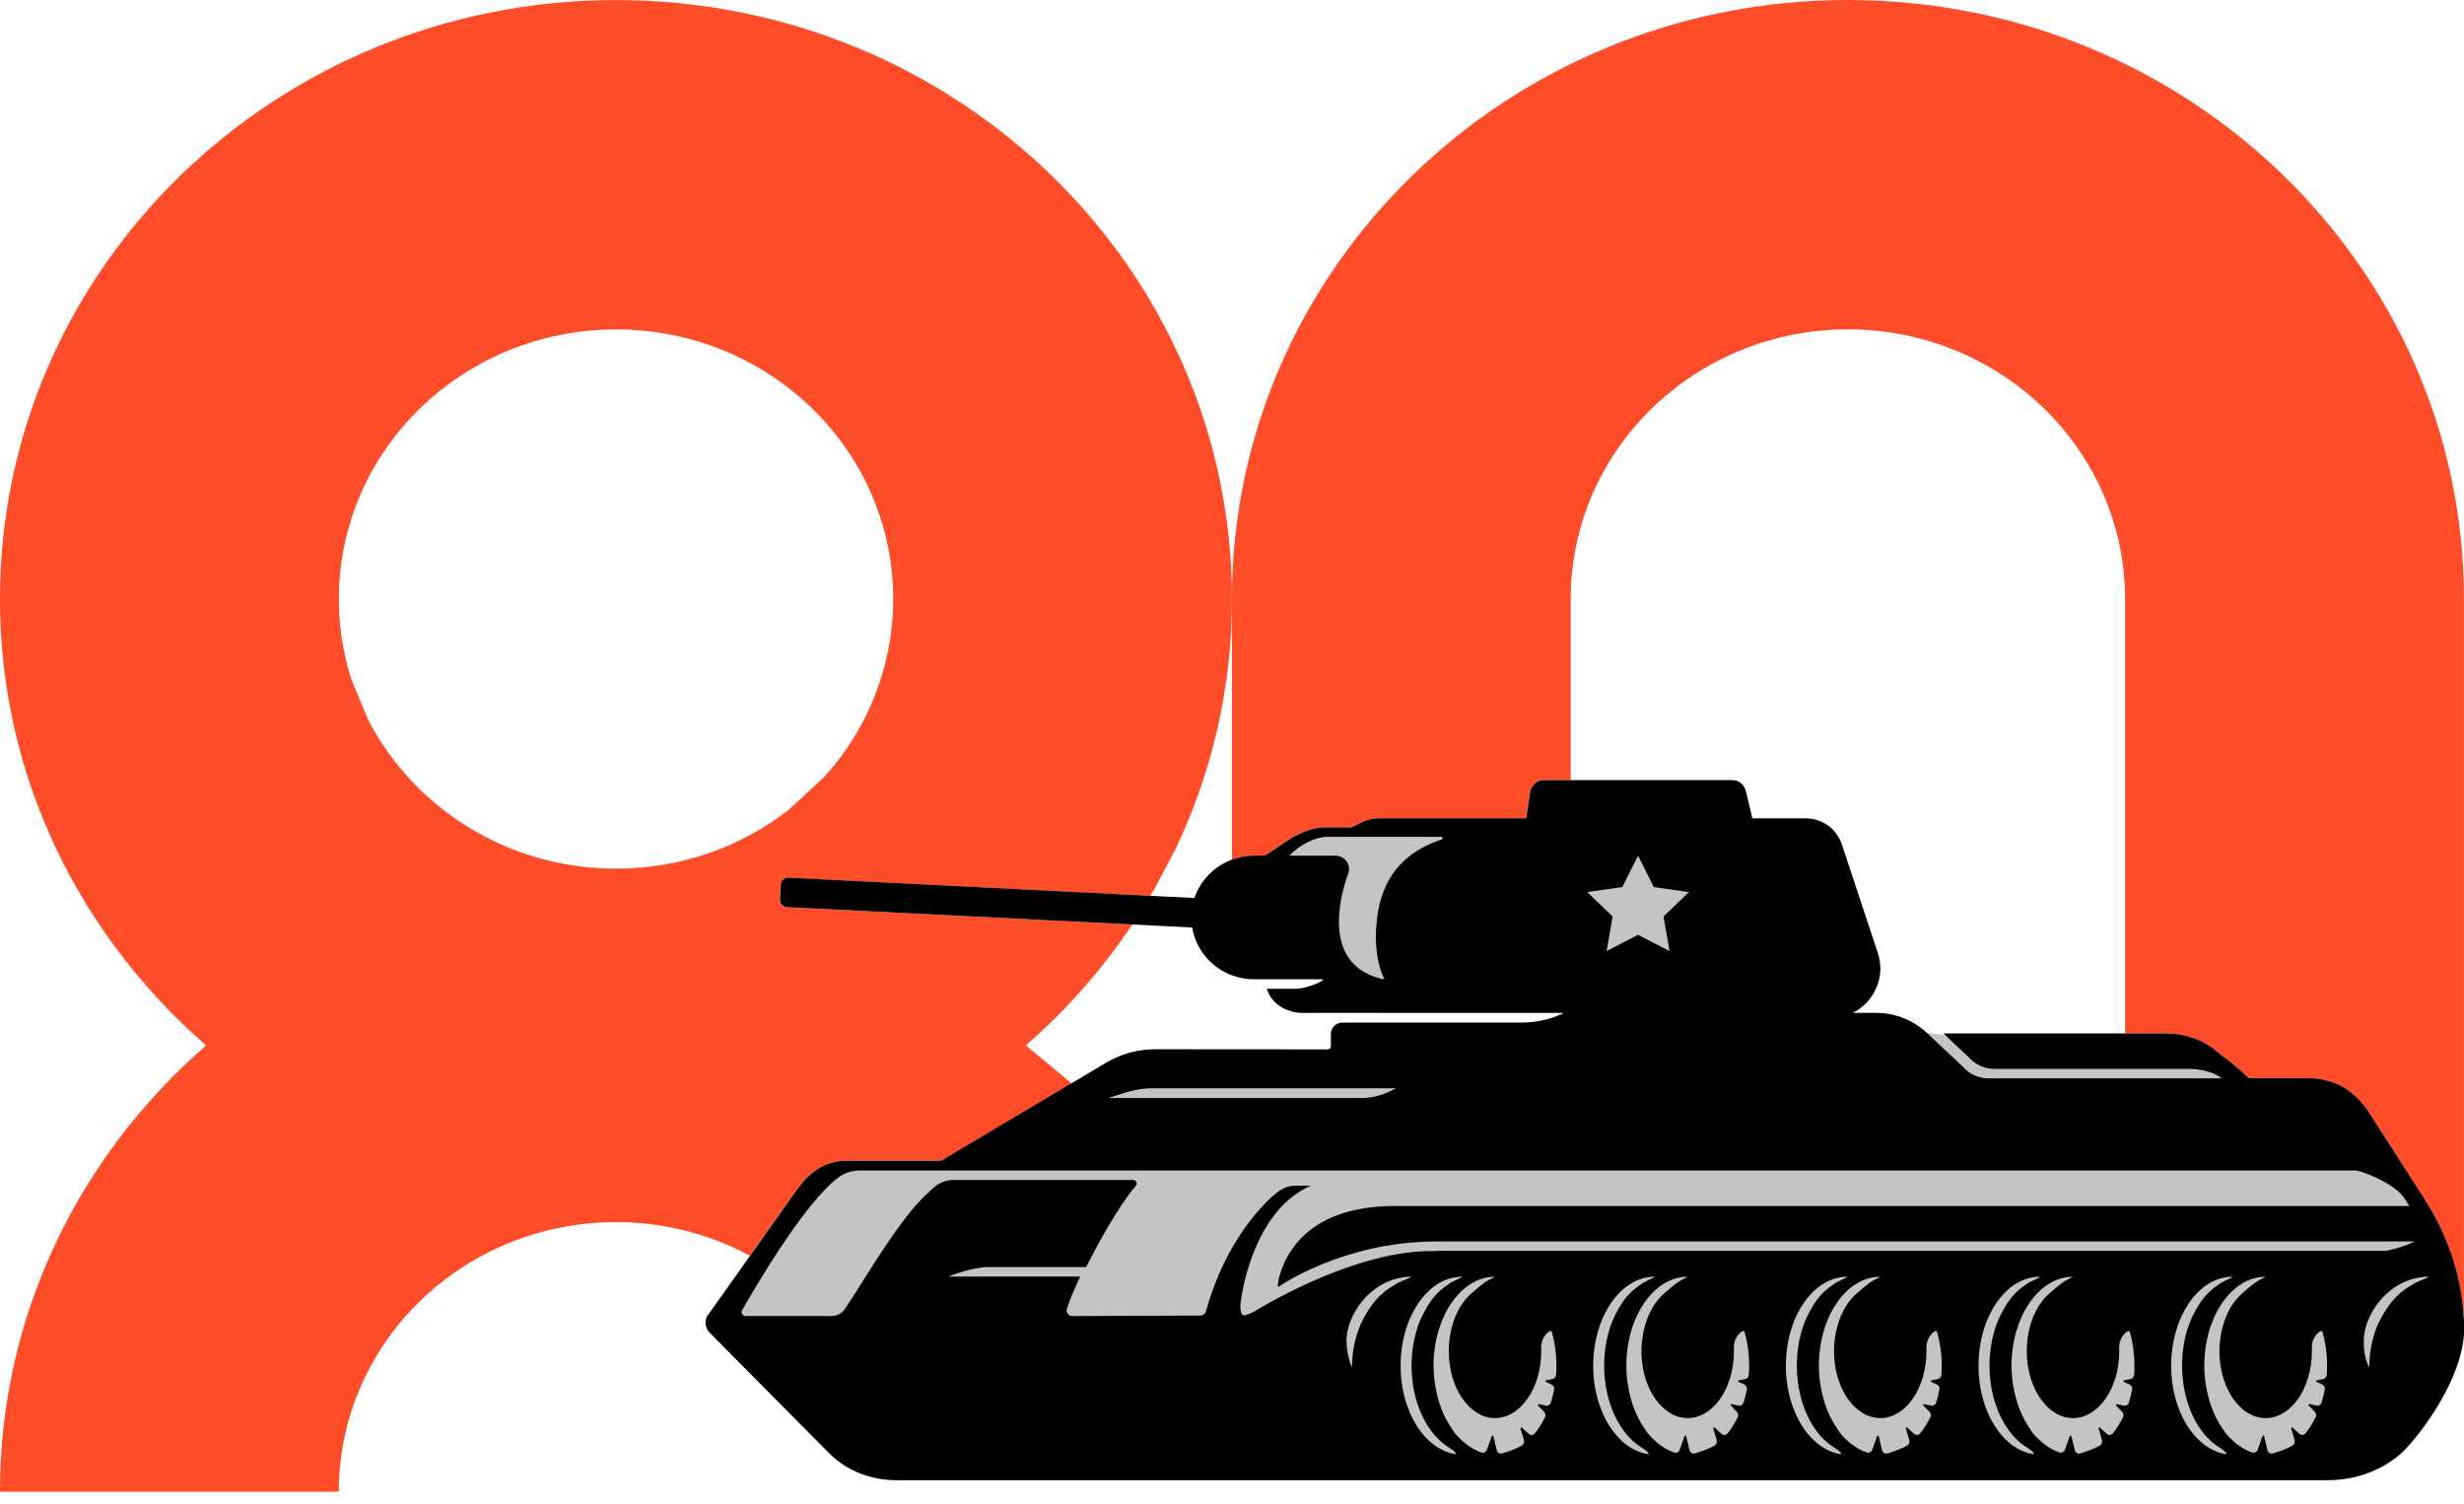 <?xml version="1.0" encoding="UTF-8"?>
<svg width="77" height="47" viewBox="0 0 77 47" xmlns="http://www.w3.org/2000/svg">
<path d="m12.168 23.568c-0.248-0.339-0.469-0.696-0.662-1.072l-0.521-1.251c-0.089-0.274-0.164-0.557-0.223-0.845-0.114-0.541-0.173-1.103-0.173-1.678 0-4.655 3.877-8.427 8.662-8.427 4.785 0 8.662 3.772 8.662 8.427 0 2.127-0.813 4.071-2.151 5.553l-1.125 1.04c-1.477 1.146-3.349 1.831-5.386 1.831-2.928 0-5.514-1.415-7.082-3.579zm14.258 12.706h0.173c0.125-0.002 2.811 0 2.811 0l4.225-2.285c-0.515-0.454-1.225-1.015-1.578-1.321 1.275-1.107 2.39-2.379 3.326-3.776l-10.793-0.541c-0.128-0.007-0.225-0.112-0.218-0.238l0.025-0.469c0.005-0.124 0.114-0.22 0.241-0.213l11.309 0.566c0.043-0.074 0.091-0.146 0.132-0.222l0.658-1.245c1.129-2.374 1.762-5.016 1.762-7.806v-0.002c0-10.338-8.618-18.72-19.25-18.72-10.631 0-19.25 8.382-19.25 18.72 0 5.551 2.497 10.52 6.442 13.948-3.945 3.428-6.442 8.4-6.442 13.948h10.588c0-4.652 3.877-8.425 8.662-8.425 1.518 0 2.946 0.382 4.184 1.049 0.553-0.777 1.138-1.602 1.471-2.071 0.385-0.537 0.854-0.883 1.521-0.896z" fill="#FF4C29"/>
<path d="m39 46-16.5-5 3-4 1-0.5h5.5l3-3 18.5 0.5-4.5-3h-7l-1-2.5-2-1 2-1.5h12.5l3.5 6h1l12 1.5 5 3.5 1.5 3.5-2 5-35.5 0.5z" fill="#C4C4C4"/>
<path d="m57.748 0c-10.631 0-19.25 8.382-19.25 18.72v8.143c0.214-0.079 0.442-0.124 0.683-0.124h0.271v-9e-3h0.091l0.81-0.541c0.321-0.177 0.674-0.333 1.029-0.333h0.843l0.275-0.135c0.18-0.097 0.38-0.148 0.585-0.148h4.603l0.125-0.827c0.041-0.209 0.214-0.366 0.421-0.366h0.851v-5.659c0-4.655 3.877-8.427 8.662-8.427 4.785 0 8.662 3.772 8.662 8.427v13.575h1.273c0.512 0 1.018 0.146 1.432 0.436 0.023 0.016 0.125 0.094 0.157 0.126 0.128 0.115 0.569 0.407 0.997 0.834h1.823c0.842 0 1.448 0.355 1.917 1.045l1.751 2.727c0.715 1.112 1.159 2.381 1.227 3.696l0.012 0.034v-22.471c0-10.34-8.619-18.722-19.25-18.722z" fill="#FF4C29"/>
<path d="m75.743 39.976c-0.034 0.013-0.07 0.029-0.109 0.045-0.055 0.022-0.107 0.047-0.157 0.07-0.039 0.02-0.073 0.045-0.112 0.068-0.166 0.094-0.325 0.209-0.467 0.35-0.141 0.139-0.264 0.305-0.375 0.483-0.093 0.151-0.18 0.31-0.251 0.485-0.148 0.377-0.232 0.804-0.232 1.253l-0.012-0.02c-0.134-0.234-0.171-0.602-0.157-0.916 0.041-0.445 0.248-0.813 0.428-1.054 0.034-0.04 0.064-0.083 0.098-0.121 0.029-0.036 0.057-0.068 0.082-0.092 0.291-0.294 0.642-0.503 1.024-0.586 0.032-0.007 0.064-0.011 0.096-0.016 0.036-0.007 0.073-0.014 0.107-0.016 0.061-0.007 0.123-0.011 0.187-0.011 0.007 0 0.011 0.002 0.009 0.004-0.007 0.011-0.073 0.038-0.159 0.074zm-30.794-0.885c-0.023 0-0.091 0.004-0.194 0.011 0.005-0.002 9e-3 -0.004 0.016-0.007-0.681-0.004-1.395 0.126-2.08 0.326-0.046 0.011-0.091 0.025-0.139 0.04-1.509 0.459-2.855 1.22-3.355 1.523-0.137 0.081-0.298 0.126-0.332 0.119-0.103-0.02-0.109-0.209-0.1-0.371 0 0 0.184-1.772 1.197-2.929 0.1-0.117 0.209-0.225 0.33-0.328 0.023-0.018 0.046-0.038 0.069-0.056 0.034-0.027 0.066-0.054 0.102-0.079 0.064-0.047 0.132-0.09 0.2-0.133 0.016-0.009 0.032-0.018 0.048-0.027 0.08-0.045 0.162-0.09 0.25-0.128h-0.485c-0.168 0-0.332 0.052-0.471 0.146-0.089 0.06-0.175 0.128-0.255 0.2-0.706 0.645-1.58 1.835-2.065 3.581-0.02 0.076-0.089 0.13-0.168 0.133-0.622 0.004-3.201 0.013-4.005 0.016-0.123 0-0.209-0.117-0.171-0.231 0.066-0.207 0.191-0.539 0.417-1.002h-4.127s0.765-0.308 1.264-0.299h3.046c0.36-0.706 0.995-1.887 1.553-2.541 0.061-0.072 0.009-0.18-0.086-0.18h-5.612c-0.214 0-0.421 0.072-0.583 0.211-0.214 0.182-0.408 0.373-0.565 0.548-0.833 0.932-1.901 2.792-2.26 3.291-0.093 0.13-0.25 0.204-0.412 0.202h-2.677c-0.096 0-0.155-0.099-0.109-0.182 0.403-0.707 1.912-3.298 2.987-4.133 0.198-0.155 0.444-0.234 0.694-0.234h46.75c0.432 0.083 1.268 0.485 1.509 0.858l0.162 0.252h-31.666c-1.71-0.009-2.937 0.575-3.499 1.79-0.075 0.16-0.23 0.611-0.186 0.741 0 0 1.956-1.377 4.792-1.42l-0.002-0.004h0.116 0.023 0.002c3.059 0.002 30.594 0 30.594 0-0.401 0.2-0.897 0.294-0.897 0.294h-29.617zm27.759 3.875c-0.002 0.034-0.014 0.063-0.034 0.088-0.021 0.022-0.048 0.038-0.077 0.045l-0.164 0.029-0.028 0.004c-0.013 0.002-0.022 0.013-0.022 0.025-0.002 0.013 0.004 0.025 0.016 0.032l0.016 0.007 0.153 0.067c0.059 0.027 0.095 0.097 0.082 0.164-0.027 0.139-0.062 0.276-0.102 0.406-0.023 0.067-0.089 0.108-0.155 0.094l-0.182-0.04-0.036-9e-3c-0.012-0.002-0.023 0.004-0.028 0.016-0.007 0.011-0.004 0.025 0.005 0.034l0.184 0.191c0.023 0.022 0.036 0.052 0.041 0.081 0.005 0.032 0 0.065-0.014 0.092-0.091 0.184-0.196 0.353-0.314 0.499-0.025 0.032-0.059 0.047-0.093 0.052-0.034 0.002-0.071-9e-3 -0.098-0.034l-0.214-0.195c-0.021-0.018-0.053 0.005-0.043 0.032l0.025 0.087 0.08 0.265c0.021 0.065-0.005 0.139-0.059 0.173-0.189 0.112-0.462 0.202-0.624 0.25-0.018 0.004-0.036 0.007-0.055 0.002-0.034-0.004-0.066-0.025-0.089-0.056-0.011-0.016-0.018-0.034-0.023-0.052l-0.021-0.09-0.082-0.344c-0.002-0.014-0.014-0.021-0.025-0.023-0.005 0-7e-3 0.007-0.011 0.011-0.005 0.002-0.012 0.002-0.014 0.009l-0.152 0.427c-0.007 0.018-0.016 0.034-0.027 0.047-0.002 0.002-7e-3 0.004-0.011 0.009-0.021 0.02-0.048 0.034-0.077 0.038-0.016 0-0.034 0-0.052-0.007-0.194-0.063-0.373-0.173-0.542-0.312-0.109-0.095-0.214-0.196-0.309-0.317-0.023-0.029-0.041-0.063-0.062-0.092-0.08-0.115-0.155-0.238-0.221-0.371-0.086-0.175-0.162-0.364-0.218-0.566-0.093-0.328-0.148-0.681-0.148-1.056 0-0.193 0.014-0.38 0.039-0.559 0.025-0.182 0.064-0.357 0.112-0.523 0.048-0.166 0.109-0.323 0.177-0.472 0.344-0.739 0.929-1.226 1.591-1.226 0 0-0.098 0.049-0.207 0.11-0.086 0.048-0.184 0.119-0.278 0.196-0.096 0.079-0.187 0.16-0.264 0.229-0.105 0.09-0.201 0.202-0.285 0.328-0.159 0.234-0.278 0.526-0.346 0.847-0.007 0.036-0.014 0.07-0.021 0.106-0.027 0.164-0.046 0.332-0.046 0.508 0 0.506 0.125 0.971 0.33 1.332 0.059 0.103 0.125 0.198 0.196 0.283 0.073 0.085 0.148 0.16 0.23 0.225 0.082 0.065 0.171 0.119 0.26 0.16 0.137 0.061 0.28 0.094 0.43 0.094 0.248 0 0.483-0.092 0.688-0.254 0.082-0.065 0.159-0.139 0.23-0.225 0.036-0.043 0.071-0.088 0.105-0.135 0.26-0.38 0.421-0.903 0.421-1.48v-0.103c-7e-3 -0.157 0.05-0.308 0.148-0.42 0.032-0.038 0.07-0.072 0.112-0.099 0.007-0.004 0.016-0.002 0.025-0.002 0.021-0.002 0.041 0.007 0.048 0.032 0.093 0.324 0.143 0.678 0.143 1.051 0 0.097-0.004 0.193-0.011 0.288zm-3.137 2.478c-0.059-0.009-0.121-0.022-0.178-0.038-0.177-0.052-0.344-0.137-0.498-0.252-0.157-0.115-0.298-0.261-0.426-0.429-0.171-0.225-0.312-0.494-0.416-0.795-0.13-0.377-0.205-0.802-0.205-1.251 0-0.514 0.098-0.997 0.266-1.411 0.055-0.137 0.118-0.267 0.191-0.389 0.07-0.121 0.148-0.234 0.232-0.335 0.253-0.308 0.562-0.521 0.899-0.604 0.027-0.009 0.055-0.011 0.082-0.016 0.03-0.007 0.062-0.014 0.091-0.016 0.053-0.007 0.105-0.011 0.157-0.011 9e-3 0 0.011 0.002 9e-3 0.004-0.004 0.011-0.064 0.038-0.137 0.072-0.03 0.013-0.059 0.029-0.093 0.045-0.043 0.022-0.091 0.045-0.132 0.07-0.032 0.018-0.064 0.043-0.096 0.065-0.141 0.092-0.276 0.204-0.398 0.344-0.118 0.137-0.223 0.299-0.319 0.474-0.08 0.148-0.153 0.305-0.212 0.476-0.128 0.371-0.198 0.789-0.198 1.231 0 1.166 0.496 2.166 1.2 2.577 0.059 0.036 0.116 0.079 0.162 0.13 9e-3 0.009 0.011 0.016 0.016 0.022 0.016 0.022 0.025 0.041 0.002 0.036zm-2.882-2.478c-0.002 0.034-0.016 0.063-0.036 0.088-0.02 0.022-0.048 0.038-0.077 0.045l-0.164 0.029-0.027 0.004c-0.014 0.002-0.021 0.013-0.023 0.025 0 0.013 0.005 0.025 0.018 0.032l0.014 0.007 0.153 0.067c0.059 0.027 0.096 0.097 0.082 0.164-0.028 0.139-0.062 0.276-0.103 0.406-0.021 0.067-0.089 0.108-0.155 0.094l-0.18-0.04-0.036-9e-3c-0.014-0.002-0.025 0.004-0.029 0.016-0.005 0.011-0.005 0.025 0.005 0.034l0.184 0.191c0.023 0.022 0.036 0.052 0.041 0.081 0.007 0.032 2e-3 0.065-0.014 0.092-0.089 0.184-0.196 0.353-0.314 0.499-0.023 0.032-0.057 0.047-0.093 0.052-0.034 0.002-0.068-9e-3 -0.098-0.034l-0.214-0.195c-0.021-0.018-0.05 0.005-0.043 0.032l0.027 0.087 0.077 0.265c0.021 0.065-0.005 0.139-0.059 0.173-0.187 0.112-0.462 0.202-0.621 0.25-0.018 0.004-0.039 0.007-0.055 0.002-0.036-0.004-0.069-0.025-0.089-0.056-0.011-0.016-0.02-0.034-0.025-0.052l-0.021-0.09-0.082-0.344c-0.002-0.014-0.014-0.021-0.022-0.023-0.007 0-0.009 0.007-0.014 0.011-0.004 0.002-0.011 0.002-0.014 0.009l-0.153 0.427c-0.007 0.018-0.016 0.034-0.027 0.047-0.002 0.002-7e-3 0.004-0.009 0.009-0.022 0.02-0.05 0.034-0.08 0.038-0.016 0-0.034 0-0.05-0.007-0.193-0.063-0.376-0.173-0.542-0.312-0.112-0.095-0.216-0.196-0.312-0.317-0.021-0.029-0.039-0.063-0.059-0.092-0.082-0.115-0.155-0.238-0.221-0.371-0.089-0.175-0.162-0.364-0.221-0.566-0.091-0.328-0.148-0.681-0.148-1.056 0-0.193 0.014-0.38 0.039-0.559 0.025-0.182 0.064-0.357 0.111-0.523 0.05-0.166 0.11-0.323 0.178-0.472 0.346-0.739 0.929-1.226 1.591-1.226 0 0-0.098 0.049-0.207 0.11-0.086 0.048-0.182 0.119-0.278 0.196-0.093 0.079-0.187 0.16-0.264 0.229-0.105 0.09-0.2 0.202-0.284 0.328-0.157 0.234-0.278 0.526-0.346 0.847-0.007 0.036-0.014 0.07-0.02 0.106-0.027 0.164-0.043 0.332-0.043 0.508 0 0.506 0.123 0.971 0.33 1.332 0.057 0.103 0.123 0.198 0.196 0.283 0.071 0.085 0.148 0.16 0.23 0.225 0.082 0.065 0.168 0.119 0.26 0.16 0.134 0.061 0.28 0.094 0.428 0.094 0.25 0 0.485-0.092 0.69-0.254 0.082-0.065 0.157-0.139 0.23-0.225 0.034-0.043 0.07-0.088 0.103-0.135 0.262-0.38 0.423-0.903 0.423-1.48 0-0.034 0-0.07-0.002-0.103-0.005-0.157 0.05-0.308 0.148-0.42 0.034-0.038 0.07-0.072 0.112-0.099 9e-3 -0.004 0.016-0.002 0.025-0.002 0.021-0.002 0.043 0.007 0.05 0.032 0.091 0.324 0.141 0.678 0.141 1.051 0 0.097-0.002 0.193-0.009 0.288zm-3.137 2.478c-0.062-0.009-0.12-0.022-0.18-0.038-0.175-0.052-0.344-0.137-0.498-0.252-0.155-0.115-0.298-0.261-0.426-0.429-0.169-0.225-0.31-0.494-0.414-0.795-0.132-0.377-0.205-0.802-0.205-1.251 0-0.514 0.096-0.997 0.264-1.411 0.057-0.137 0.121-0.267 0.191-0.389 0.07-0.121 0.15-0.234 0.234-0.335 0.253-0.308 0.56-0.521 0.899-0.604 0.028-0.009 0.055-0.011 0.082-0.016 0.029-0.007 0.059-0.014 0.089-0.016 0.052-0.007 0.105-0.011 0.16-0.011 0.007 0 9e-3 0.002 0.007 0.004-0.005 0.011-0.061 0.038-0.134 0.072-0.029 0.013-0.061 0.029-0.093 0.045-0.046 0.022-0.093 0.045-0.134 0.07-0.032 0.018-0.061 0.043-0.093 0.065-0.143 0.092-0.278 0.204-0.399 0.344-0.12 0.137-0.225 0.299-0.318 0.474-0.082 0.148-0.155 0.305-0.214 0.476-0.125 0.371-0.198 0.789-0.198 1.231 0 1.166 0.496 2.166 1.2 2.577 0.059 0.036 0.116 0.079 0.164 0.13 0.007 0.009 0.009 0.016 0.014 0.022 0.016 0.022 0.025 0.041 0.005 0.036zm-2.884-2.478c-0.002 0.034-0.016 0.063-0.036 0.088-0.018 0.022-0.045 0.038-0.077 0.045l-0.164 0.029-0.027 0.004c-0.014 0.002-0.021 0.013-0.021 0.025-0.002 0.013 0.002 0.025 0.016 0.032l0.016 0.007 0.15 0.067c0.062 0.027 0.096 0.097 0.082 0.164-0.025 0.139-0.059 0.276-0.103 0.406-0.021 0.067-0.089 0.108-0.155 0.094l-0.18-0.04-0.036-9e-3c-0.014-0.002-0.025 0.004-0.029 0.016-0.005 0.011-0.005 0.025 0.004 0.034l0.187 0.191c0.021 0.022 0.036 0.052 0.041 0.081 0.005 0.032 0 0.065-0.014 0.092-0.091 0.184-0.196 0.353-0.314 0.499-0.025 0.032-0.059 0.047-0.093 0.052-0.034 0.002-0.07-9e-3 -0.1-0.034l-0.214-0.195c-0.021-0.018-0.05 0.005-0.041 0.032l0.025 0.087 0.08 0.265c0.02 0.065-0.005 0.139-0.062 0.173-0.187 0.112-0.46 0.202-0.622 0.25-0.018 0.004-0.036 0.007-0.055 0.002-0.036-0.004-0.068-0.025-0.089-0.056-0.011-0.016-0.018-0.034-0.025-0.052l-0.021-0.09-0.08-0.344c-0.005-0.014-0.014-0.021-0.025-0.023-0.004 0-0.009 0.007-0.014 0.011-0.005 0.002-0.011 0.002-0.013 0.009l-0.15 0.427c-7e-3 0.018-0.016 0.034-0.028 0.047-0.004 0.002-9e-3 0.004-0.011 0.009-0.023 0.02-0.048 0.034-0.077 0.038-0.018 0-0.034 0-0.052-0.007-0.193-0.063-0.376-0.173-0.542-0.312-0.112-0.095-0.216-0.196-0.312-0.317-0.021-0.029-0.039-0.063-0.059-0.092-0.082-0.115-0.155-0.238-0.221-0.371-0.089-0.175-0.162-0.364-0.218-0.566-0.093-0.328-0.15-0.681-0.15-1.056 0-0.193 0.014-0.38 0.041-0.559 0.025-0.182 0.061-0.357 0.112-0.523 0.048-0.166 0.107-0.323 0.175-0.472 0.346-0.739 0.928-1.226 1.593-1.226 0 0-0.098 0.049-0.207 0.11-0.089 0.048-0.184 0.119-0.278 0.196-0.096 0.079-0.187 0.16-0.267 0.229-0.102 0.09-0.198 0.202-0.285 0.328-0.157 0.234-0.275 0.526-0.344 0.847-0.009 0.036-0.016 0.07-0.021 0.106-0.029 0.164-0.045 0.332-0.045 0.508 0 0.506 0.123 0.971 0.33 1.332 0.059 0.103 0.125 0.198 0.196 0.283 0.07 0.085 0.148 0.16 0.23 0.225 0.082 0.065 0.169 0.119 0.26 0.16 0.134 0.061 0.28 0.094 0.43 0.094 0.248 0 0.483-0.092 0.688-0.254 0.082-0.065 0.16-0.139 0.23-0.225 0.036-0.043 0.071-0.088 0.102-0.135 0.262-0.38 0.423-0.903 0.423-1.48 0-0.034 0-0.07-0.002-0.103-0.004-0.157 0.053-0.308 0.15-0.42 0.032-0.038 0.069-0.072 0.112-0.099 0.007-0.004 0.016-0.002 0.023-0.002 0.023-0.002 0.043 0.007 0.05 0.032 0.091 0.324 0.144 0.678 0.144 1.051 0 0.097-0.005 0.193-0.011 0.288zm-3.137 2.478c-0.062-0.009-0.121-0.022-0.18-0.038-0.175-0.052-0.344-0.137-0.498-0.252-0.155-0.115-0.298-0.261-0.426-0.429-0.169-0.225-0.31-0.494-0.414-0.795-0.132-0.377-0.205-0.802-0.205-1.251 0-0.514 0.096-0.997 0.264-1.411 0.057-0.137 0.12-0.267 0.191-0.389 0.073-0.121 0.15-0.234 0.235-0.335 0.253-0.308 0.56-0.521 0.899-0.604 0.028-0.009 0.055-0.011 0.082-0.016 0.029-0.007 0.059-0.014 0.091-0.016 0.052-0.007 0.105-0.011 0.157-0.011 0.007 0 0.009 0.004 0.009 0.004-0.007 0.011-0.064 0.038-0.137 0.072-0.029 0.013-0.061 0.029-0.093 0.045-0.045 0.022-0.091 0.045-0.132 0.07-0.034 0.018-0.064 0.043-0.095 0.065-0.141 0.092-0.278 0.204-0.399 0.344-0.12 0.137-0.226 0.299-0.319 0.474-0.08 0.148-0.155 0.305-0.212 0.476-0.127 0.371-0.198 0.789-0.198 1.231 0 1.166 0.494 2.166 1.197 2.577 0.061 0.036 0.118 0.079 0.164 0.13 0.007 0.009 9e-3 0.016 0.016 0.022 0.016 0.022 0.023 0.041 0.002 0.036zm-2.884-2.478c-0.002 0.034-0.014 0.063-0.034 0.088-0.021 0.022-0.048 0.038-0.077 0.045l-0.164 0.029-0.028 0.004c-0.014 0.002-0.022 0.013-0.022 0.025-0.002 0.013 0.004 0.025 0.016 0.032l0.016 0.007 0.153 0.067c0.059 0.027 0.095 0.097 0.082 0.164-0.027 0.139-0.062 0.276-0.102 0.406-0.023 0.067-0.089 0.108-0.157 0.094l-0.18-0.04-0.036-9e-3c-0.014-0.002-0.023 0.004-0.03 0.016-0.004 0.011-2e-3 0.025 0.007 0.034l0.184 0.191c0.023 0.022 0.036 0.052 0.041 0.081 0.005 0.032 0 0.065-0.013 0.092-0.091 0.184-0.196 0.353-0.314 0.499-0.025 0.032-0.059 0.047-0.093 0.052-0.034 0.002-0.071-9e-3 -0.098-0.034l-0.214-0.195c-0.021-0.018-0.053 0.005-0.043 0.032l0.025 0.087 0.08 0.265c0.021 0.065-0.005 0.139-0.059 0.173-0.189 0.112-0.462 0.202-0.624 0.25-0.018 0.004-0.036 0.007-0.055 0.002-0.034-0.004-0.066-0.025-0.089-0.056-0.011-0.016-0.018-0.034-0.023-0.052l-0.021-0.09-0.082-0.344c-0.002-0.014-0.014-0.021-0.025-0.023-0.005 0-0.007 0.007-0.011 0.011-7e-3 0.002-0.012 0.002-0.014 0.009l-0.152 0.427c-0.007 0.018-0.016 0.034-0.028 0.047-0.005 0.002-0.007 0.004-0.011 0.009-0.021 0.02-0.048 0.034-0.077 0.038-0.016 0-0.034 0-0.052-0.007-0.194-0.063-0.373-0.173-0.542-0.312-0.109-0.095-0.214-0.196-0.309-0.317-0.023-0.029-0.039-0.063-0.062-0.092-0.08-0.115-0.155-0.238-0.221-0.371-0.086-0.175-0.162-0.364-0.218-0.566-0.093-0.328-0.148-0.681-0.148-1.056 0-0.193 0.013-0.38 0.039-0.559 0.025-0.182 0.064-0.357 0.112-0.523 0.048-0.166 0.107-0.323 0.177-0.472 0.344-0.739 0.929-1.226 1.591-1.226 0 0-0.098 0.049-0.207 0.11-0.089 0.048-0.184 0.119-0.278 0.196-0.095 0.079-0.187 0.16-0.264 0.229-0.105 0.09-0.201 0.202-0.285 0.328-0.159 0.234-0.278 0.526-0.346 0.847-0.007 0.036-0.014 0.07-0.021 0.106-0.027 0.164-0.046 0.332-0.046 0.508 0 0.506 0.125 0.971 0.33 1.332 0.059 0.103 0.125 0.198 0.196 0.283 0.073 0.085 0.148 0.16 0.23 0.225 0.082 0.065 0.169 0.119 0.26 0.16 0.137 0.061 0.28 0.094 0.43 0.094 0.248 0 0.483-0.092 0.688-0.254 0.082-0.065 0.159-0.139 0.232-0.225 0.034-0.043 0.069-0.088 0.103-0.135 0.26-0.38 0.421-0.903 0.421-1.48v-0.103c-7e-3 -0.157 0.05-0.308 0.148-0.42 0.032-0.038 0.071-0.072 0.112-0.099 0.007-0.004 0.016-0.002 0.025-0.002 0.021-0.002 0.041 0.007 0.048 0.032 0.093 0.324 0.143 0.678 0.143 1.051 0 0.097-0.004 0.193-0.011 0.288zm-3.137 2.478c-0.059-0.009-0.121-0.022-0.178-0.038-0.177-0.052-0.344-0.137-0.501-0.252-0.155-0.115-0.296-0.261-0.423-0.429-0.171-0.225-0.312-0.494-0.416-0.795-0.13-0.377-0.205-0.802-0.205-1.251 0-0.514 0.098-0.997 0.266-1.411 0.055-0.137 0.118-0.267 0.191-0.389 0.07-0.121 0.148-0.234 0.232-0.335 0.253-0.308 0.562-0.521 0.899-0.604 0.027-0.009 0.055-0.011 0.082-0.016 0.03-0.007 0.062-0.014 0.091-0.016 0.052-0.007 0.105-0.011 0.157-0.011 0.007 0 0.011 0.002 0.009 0.004-0.005 0.011-0.064 0.038-0.137 0.072-0.029 0.013-0.059 0.029-0.093 0.045-0.046 0.022-0.091 0.045-0.132 0.07-0.032 0.018-0.064 0.043-0.096 0.065-0.141 0.092-0.275 0.204-0.398 0.344-0.118 0.137-0.223 0.299-0.319 0.474-0.08 0.148-0.153 0.305-0.211 0.476-0.128 0.371-0.198 0.789-0.198 1.231 0 1.166 0.496 2.166 1.2 2.577 0.059 0.036 0.116 0.079 0.162 0.13 0.007 0.009 0.011 0.016 0.016 0.022 0.016 0.022 0.025 0.041 0.002 0.036zm-2.882-2.478c-0.002 0.034-0.016 0.063-0.037 0.088-0.02 0.022-0.048 0.038-0.077 0.045l-0.164 0.029-0.027 0.004c-0.014 0.002-0.021 0.013-0.023 0.025 0 0.013 0.005 0.025 0.016 0.032l0.016 0.007 0.152 0.067c0.059 0.027 0.096 0.097 0.082 0.164-0.028 0.139-0.062 0.276-0.103 0.406-0.021 0.067-0.089 0.108-0.155 0.094l-0.18-0.04-0.036-9e-3c-0.014-0.002-0.025 0.004-0.029 0.016-0.005 0.011-0.005 0.025 0.005 0.034l0.184 0.191c0.023 0.022 0.036 0.052 0.041 0.081 0.004 0.032 2e-3 0.065-0.014 0.092-0.089 0.184-0.196 0.353-0.314 0.499-0.022 0.032-0.057 0.047-0.093 0.052-0.034 0.002-0.07-9e-3 -0.098-0.034l-0.214-0.195c-0.021-0.018-0.05 0.005-0.043 0.032l0.027 0.087 0.077 0.265c0.021 0.065-0.005 0.139-0.059 0.173-0.187 0.112-0.462 0.202-0.621 0.25-0.021 0.004-0.039 0.007-0.055 0.002-0.036-0.004-0.069-0.025-0.091-0.056-0.009-0.016-0.018-0.034-0.023-0.052l-0.021-0.09-0.082-0.344c-2e-3 -0.014-0.014-0.021-0.022-0.023-7e-3 0-0.009 0.007-0.014 0.011-0.004 0.002-0.011 0.002-0.014 0.009l-0.153 0.427c-0.007 0.018-0.016 0.034-0.027 0.047-0.002 0.002-7e-3 0.004-0.012 0.009-0.02 0.02-0.048 0.034-0.077 0.038-0.016 0-0.034 0-0.05-0.007-0.196-0.063-0.375-0.173-0.542-0.312-0.112-0.095-0.216-0.196-0.312-0.317-0.021-0.029-0.039-0.063-0.059-0.092-0.082-0.115-0.155-0.238-0.223-0.371-0.087-0.175-0.16-0.364-0.218-0.566-0.091-0.328-0.148-0.681-0.148-1.056 0-0.193 0.014-0.38 0.039-0.559 0.025-0.182 0.064-0.357 0.112-0.523 0.05-0.166 0.109-0.323 0.177-0.472 0.346-0.739 0.929-1.226 1.591-1.226 0 0-0.098 0.049-0.207 0.11-0.086 0.048-0.182 0.119-0.278 0.196-0.093 0.079-0.187 0.16-0.264 0.229-0.105 0.09-0.2 0.202-0.284 0.328-0.16 0.234-0.278 0.526-0.346 0.847-0.007 0.036-0.014 0.07-0.02 0.106-0.027 0.164-0.043 0.332-0.043 0.508 0 0.506 0.123 0.971 0.33 1.332 0.057 0.103 0.123 0.198 0.196 0.283 0.071 0.085 0.148 0.16 0.23 0.225 0.082 0.065 0.169 0.119 0.257 0.16 0.137 0.061 0.28 0.094 0.43 0.094 0.25 0 0.485-0.092 0.69-0.254 0.082-0.065 0.157-0.139 0.23-0.225 0.036-0.043 0.068-0.088 0.103-0.135 0.262-0.38 0.423-0.903 0.423-1.48 0-0.034 0-0.07-0.002-0.103-0.005-0.157 0.05-0.308 0.148-0.42 0.034-0.038 0.07-0.072 0.112-0.099 9e-3 -0.004 0.016-0.002 0.025-0.002 0.021-0.002 0.043 0.007 0.05 0.032 0.091 0.324 0.141 0.678 0.141 1.051 0 0.097-0.002 0.193-9e-3 0.288zm-3.139 2.478c-0.059-0.009-0.118-0.022-0.177-0.038-0.175-0.052-0.344-0.137-0.498-0.252s-0.298-0.261-0.426-0.429c-0.169-0.225-0.312-0.494-0.414-0.795-0.132-0.377-0.205-0.802-0.205-1.251 0-0.514 0.096-0.997 0.264-1.411 0.057-0.137 0.121-0.267 0.191-0.389 0.07-0.121 0.15-0.234 0.234-0.335 0.253-0.308 0.56-0.521 0.899-0.604 0.025-0.009 0.055-0.011 0.08-0.016 0.032-0.007 0.062-0.014 0.091-0.016 0.052-0.007 0.105-0.011 0.16-0.011 0.007 0 9e-3 0.002 0.007 0.004-0.005 0.011-0.061 0.038-0.134 0.072-0.03 0.013-0.062 0.029-0.093 0.045-0.046 0.022-0.093 0.045-0.134 0.07-0.032 0.018-0.061 0.043-0.093 0.065-0.143 0.092-0.278 0.204-0.399 0.344-0.12 0.137-0.225 0.299-0.319 0.474-0.082 0.148-0.155 0.305-0.214 0.476-0.125 0.371-0.198 0.789-0.198 1.231 0 1.166 0.496 2.166 1.2 2.577 0.059 0.036 0.116 0.079 0.164 0.13 0.007 0.009 0.009 0.016 0.013 0.022 0.016 0.022 0.025 0.041 0.002 0.036zm-1.912-5.286c-0.169 0.094-0.326 0.209-0.469 0.35-0.141 0.139-0.264 0.305-0.376 0.483-0.093 0.151-0.18 0.31-0.248 0.485-0.15 0.377-0.234 0.804-0.234 1.253l-0.012-0.02c-0.118-0.294-0.169-0.602-0.157-0.916 0.041-0.445 0.248-0.813 0.43-1.054 0.032-0.04 0.064-0.083 0.098-0.121 0.029-0.036 0.057-0.068 0.08-0.092 0.291-0.294 0.642-0.503 1.027-0.586 0.032-0.007 0.064-0.011 0.096-0.016 0.034-0.007 0.07-0.014 0.107-0.016 0.062-0.007 0.123-0.011 0.184-0.011 0.009 0 0.011 0.002 0.009 0.004-0.007 0.011-0.073 0.038-0.16 0.074-0.034 0.013-0.07 0.029-0.109 0.045-0.052 0.022-0.107 0.047-0.157 0.07-0.036 0.02-0.073 0.045-0.109 0.068zm-7.551-6.149h7.599c-0.045 0.029-0.141 0.074-0.244 0.121-0.269 0.121-0.56 0.184-0.856 0.184h-7.891c0.528-0.157 0.827-0.305 1.391-0.305zm14.672-6.288 0.492-0.982 0.492 0.982 1.097 0.157-0.794 0.764 0.189 1.081-0.984-0.51-0.984 0.51 0.189-1.081-0.794-0.764 1.097-0.157zm-5.643-1.489c-0.895 0.296-1.753 0.901-1.988 2.242-0.15 0.87-0.045 1.629 0.184 2.1l0.002 0.032c-1.901-0.391-1.436-2.442-1.122-3.307 0.102-0.276-0.105-0.559-0.405-0.559h-1.434c0.294-0.315 0.774-0.582 1.179-0.589h0.029 3.54c0.048 0 0.059 0.065 0.014 0.081zm31.936 14.968c0-0.013-0.002-0.027-0.002-0.04-0.068-1.314-0.512-2.583-1.227-3.696l-1.751-2.727c-0.469-0.69-1.074-1.045-1.917-1.045h-1.823c-0.428-0.427-0.87-0.719-0.997-0.834-0.032-0.032-0.134-0.11-0.157-0.126-0.414-0.29-0.92-0.436-1.432-0.436h-6.95s0.876 0.834 0.917 0.867c0.189 0.153 0.428 0.24 0.674 0.24h6.123c0.271 0 0.785 0.106 0.977 0.297h-7.282c-0.309 0-0.601-0.135-0.806-0.364 0 0-1.022-0.962-1.052-0.991-0.435-0.44-1.034-0.692-1.659-0.692h-0.726c0.66-0.335 1.034-1.112 0.781-1.873l-1.127-3.401c-0.16-0.481-0.612-0.804-1.125-0.804h-1.668l-0.203-0.849h-0.002c-0.046-0.2-0.212-0.346-0.412-0.346h-5.907c-0.207 0-0.38 0.157-0.421 0.366l-0.125 0.827h-4.603c-0.205 0-0.405 0.052-0.585 0.148l-0.276 0.135h-0.842c-0.355 0-0.708 0.155-1.029 0.333l-0.81 0.541h-0.091v9e-3h-0.271c-0.241 0-0.469 0.045-0.683 0.123-0.553 0.204-0.988 0.645-1.175 1.2l-1.377-0.067-11.309-0.568c-0.128-0.004-0.237 0.09-0.241 0.216l-0.025 0.469c-0.007 0.126 0.091 0.231 0.219 0.238l10.793 0.541 1.869 0.094c0.153 0.917 0.958 1.618 1.93 1.618h2.172c-0.103 0.126-0.46 0.225-0.619 0.265-0.077 0.02-0.159 0.032-0.241 0.032h-0.913c0.162 0.49 0.624 0.755 1.145 0.755 0.244 0 0.462 0 0.54-2e-3l7.594 2e-3s-0.526 0.301-1.313 0.301h-5.6c-0.2 0-0.362 0.16-0.362 0.357v0.384c0 0.054-0.043 0.097-0.098 0.097l-5.391-0.004c-0.521 0-1.034 0.135-1.484 0.391l-5.202 3.093s-2.686-0.002-2.811 0h-0.173c-0.667 0.014-1.136 0.36-1.521 0.896-0.332 0.47-0.917 1.294-1.468 2.071-0.703 0.991-1.352 1.905-1.352 1.905-0.025 0.052-0.034 0.105-0.039 0.162-0.007 0.108 0.023 0.218 0.096 0.308 0 0 3.727 3.765 3.827 3.86 0.526 0.496 1.254 0.781 2.022 0.781h44.758c0.831 0 1.63-0.285 2.24-0.8 0.478-0.406 2.028-2.345 2.012-3.96-0.002-0.101-0.005-0.2-0.009-0.297z"/>
</svg>

